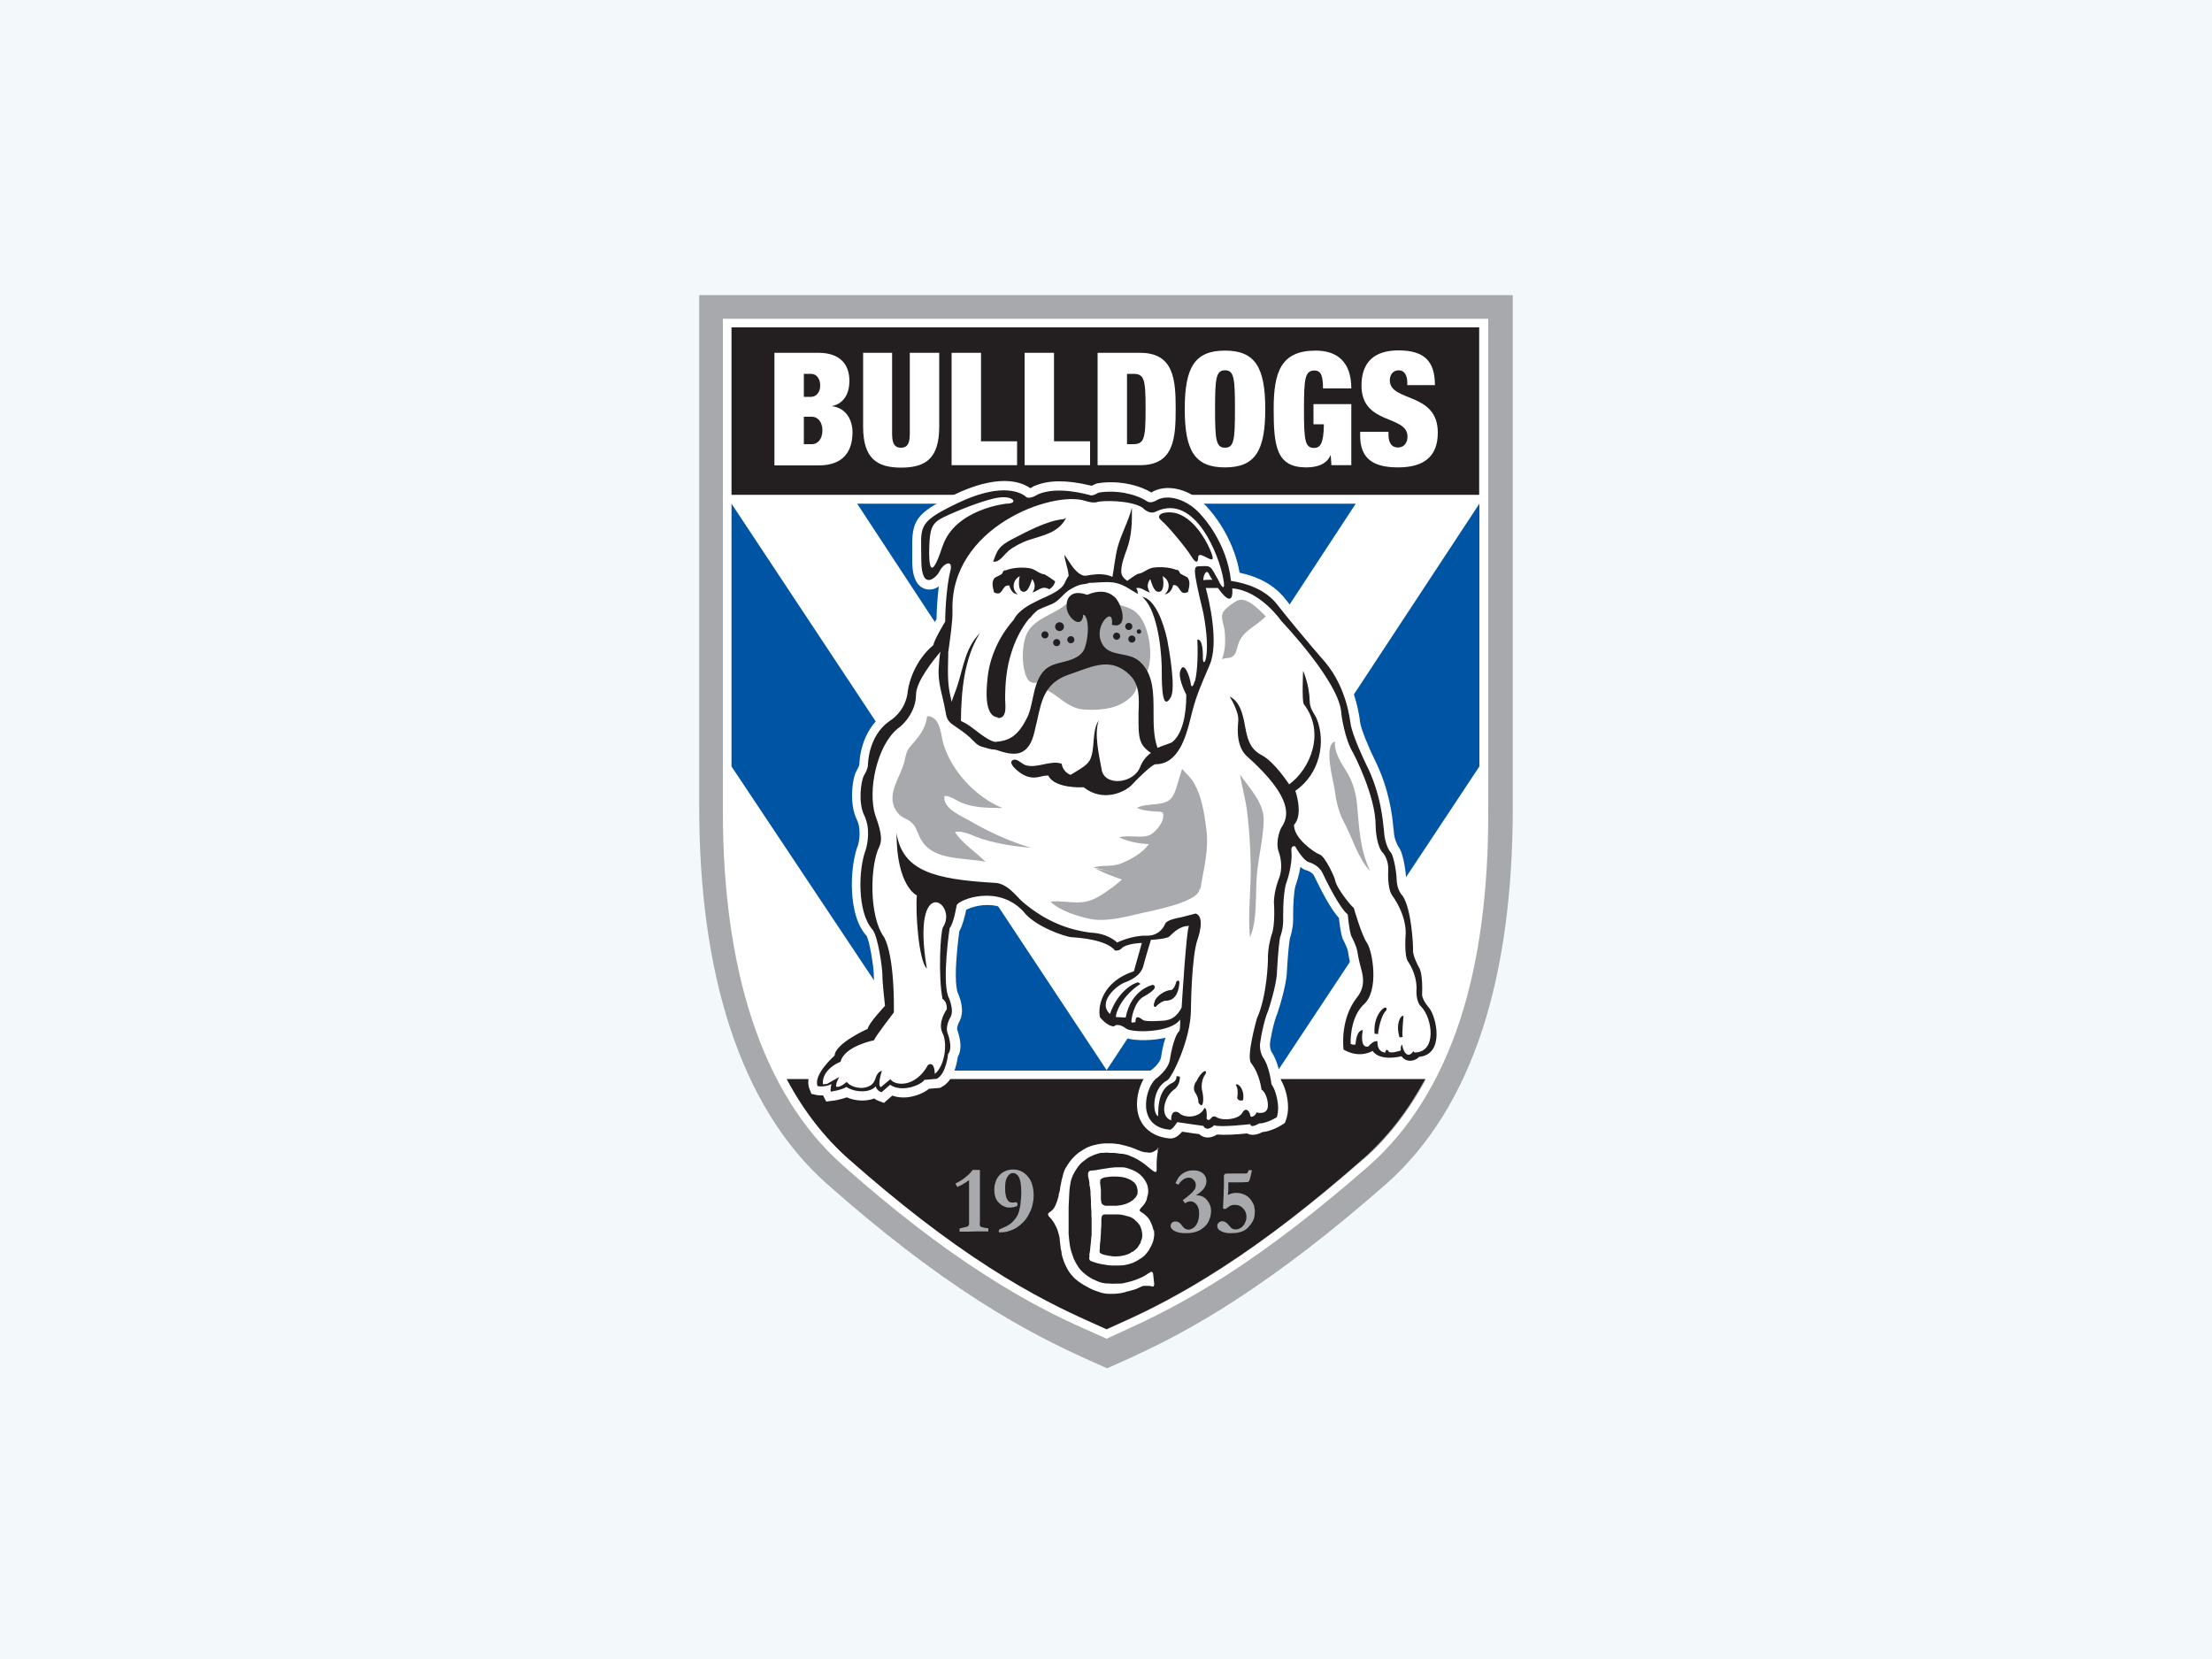 <?xml version="1.0" encoding="UTF-8"?><svg id="b" xmlns="http://www.w3.org/2000/svg" xmlns:xlink="http://www.w3.org/1999/xlink" viewBox="0 0 100 75"><defs><clipPath id="i"><path d="M50.03,61.74v-1.22l1.02-.47c.97-.44,2.48-1.17,4.43-2.42,2.01-1.3,4.11-2.92,6.42-4.94,1.83-1.62,3.21-3.84,4.11-6.59.85-2.61,1.28-5.78,1.27-9.4V14.41h-34.59v22.29c0,3.56.44,6.71,1.31,9.37.91,2.78,2.3,5.01,4.11,6.61,2.29,2.03,4.39,3.65,6.42,4.95,1.95,1.26,3.49,1.99,4.48,2.43l1.03.46h0s0,1.22,0,1.22l-1.02-.45c-1.05-.47-2.69-1.25-4.78-2.59-2.17-1.39-4.41-3.13-6.86-5.29-1.92-1.7-3.38-4.05-4.35-7-.93-2.82-1.4-6.18-1.4-9.98V13.35h36.7v23.07c0,3.86-.46,7.23-1.37,10.02-.95,2.92-2.41,5.26-4.34,6.97-2.46,2.16-4.71,3.89-6.86,5.28-1.68,1.09-3.06,1.81-4.08,2.29-.23.11-.45.21-.64.3l-1.02.46h0Z" style="fill:none;"/></clipPath></defs><g id="c"><rect width="100" height="75" style="fill:#f3f8fb;"/><g id="d"><g id="e"><g id="f"><path id="g" d="M31.64,13.35v23.07c0,3.8.47,7.16,1.4,9.98.97,2.95,2.43,5.31,4.35,7,2.45,2.16,4.69,3.9,6.86,5.29,2.08,1.34,3.72,2.12,4.78,2.59l1.02.45v-1.22s0,0,0,0l-1.03-.46c-.99-.44-2.53-1.17-4.48-2.43-2.03-1.31-4.13-2.93-6.42-4.95-1.81-1.6-3.19-3.83-4.11-6.61-.87-2.65-1.31-5.8-1.31-9.37V14.41h34.59v22.29c.01,3.62-.42,6.79-1.27,9.4-.9,2.75-2.28,4.97-4.11,6.59-2.3,2.02-4.4,3.64-6.42,4.94-1.94,1.26-3.46,1.99-4.43,2.42l-1.02.47v1.22l1.02-.46c.19-.09.41-.19.64-.3,1.01-.48,2.4-1.2,4.08-2.29,2.15-1.39,4.4-3.12,6.86-5.28,1.93-1.71,3.39-4.06,4.34-6.97.91-2.79,1.37-6.15,1.37-10.02V13.35H31.64" style="fill:#adb0b2;"/></g><g id="l"><path id="m" d="M68.39,13.35H31.61v23.13c0,3.81.47,7.17,1.4,10,.97,2.96,2.44,5.32,4.35,7.02,2.45,2.17,4.7,3.9,6.88,5.3,2.09,1.34,3.73,2.12,4.79,2.6l1.02.46v-1.22s0,0,0,0v1.22l1.02-.46c.19-.09.41-.19.64-.3,1.02-.48,2.4-1.2,4.09-2.29,2.16-1.4,4.41-3.13,6.87-5.29,1.94-1.72,3.4-4.07,4.35-6.99.91-2.79,1.37-6.17,1.37-10.04V13.35h0" style="fill:#a7a9ac;"/></g><g id="n"><path id="o" d="M61.64,52.4c-2.29,2.01-4.37,3.61-6.37,4.91-1.92,1.24-3.41,1.96-4.37,2.4,0,0-.64.29-.86.39-.12-.05-.87-.39-.87-.39-.98-.44-2.5-1.16-4.43-2.4-2.01-1.29-4.1-2.9-6.37-4.91-1.1-.97-2.03-2.18-2.79-3.6h28.88c-.76,1.42-1.7,2.63-2.81,3.61ZM67.27,14.41h-34.59v22.29c0,3.56.44,6.71,1.31,9.37.91,2.78,2.3,5.01,4.11,6.61,2.29,2.03,4.39,3.65,6.42,4.95,1.95,1.26,3.49,1.99,4.48,2.43l1.03.46h0s0,0,0,0l1.02-.47c.97-.44,2.48-1.17,4.43-2.42,2.01-1.3,4.11-2.92,6.42-4.94,1.83-1.62,3.21-3.84,4.11-6.59.85-2.61,1.28-5.78,1.27-9.4V14.41h0,0" style="fill:#fff;"/></g><g id="p"><path id="q" d="M50.03,60.09h0s-.01-.01-.01-.01h0" style="fill:#0054a4;"/></g><g id="r"><path id="s" d="M66.88,22.77l-16.85,25.61-16.96-25.61v11.88l9.16,13.75h15.54l9.11-13.75v-11.88" style="fill:#0054a4;"/></g><g id="t"><path id="u" d="M35.57,48.79c.76,1.43,1.7,2.63,2.79,3.6,2.28,2.01,4.36,3.62,6.37,4.91,1.93,1.24,3.45,1.96,4.43,2.4,0,0,.66.3.84.38h.01s.01.01.01.01c.22-.1.86-.39.86-.39.96-.43,2.45-1.16,4.37-2.4,2-1.29,4.08-2.9,6.37-4.91,1.11-.98,2.04-2.19,2.81-3.61h-28.87" style="fill:#231f20;"/></g><path id="v" d="M33.07,22.37h33.8v-7.57h-33.8v7.57h0Z" style="fill:#231f20;"/><g id="w"><path id="x" d="M36.34,20.08h.37c.24,0,.47-.21.47-.63,0-.39-.23-.61-.47-.61h-.37v1.24ZM36.34,17.94h.32c.27,0,.42-.24.42-.51,0-.29-.15-.53-.42-.53h-.32v1.04ZM35.01,15.95h2c.95,0,1.39.51,1.39,1.27,0,.54-.23,1.03-.8,1.14h0c.67.08.94.65.94,1.18,0,.88-.43,1.5-1.53,1.5h-2v-5.09" style="fill:#fff;"/></g><g id="y"><path id="z" d="M40.33,15.95v3.67c0,.49.15.62.4.62s.4-.13.4-.62v-3.67h1.33v3.34c0,1.43-.61,1.85-1.72,1.85s-1.72-.43-1.72-1.85v-3.34h1.33" style="fill:#fff;"/></g><g id="aa"><path id="ab" d="M43.02,15.95h1.33v4h1.63v1.08h-2.96v-5.09" style="fill:#fff;"/></g><g id="ac"><path id="ad" d="M46.32,15.95h1.33v4h1.63v1.08h-2.96v-5.09" style="fill:#fff;"/></g><g id="ae"><path id="af" d="M50.95,20.08h.26c.51,0,.58-.21.58-1.59s-.06-1.59-.58-1.59h-.26v3.18ZM49.62,15.95h1.92c1.53,0,1.61,1.21,1.61,2.54s-.08,2.54-1.61,2.54h-1.92v-5.09" style="fill:#fff;"/></g><g id="ag"><path id="ah" d="M55.38,20.24c.41,0,.45-.37.45-1.75s-.04-1.75-.45-1.75-.45.37-.45,1.75.04,1.75.45,1.75ZM55.38,15.85c1.35,0,1.82.74,1.82,2.64s-.46,2.64-1.82,2.64-1.82-.74-1.82-2.64.46-2.64,1.82-2.64" style="fill:#fff;"/></g><g id="ai"><path id="aj" d="M59.38,18.27h1.71v2.76h-.9l-.03-.45h-.01c-.18.43-.65.55-1.1.55-1.35,0-1.47-.96-1.47-2.64s.33-2.64,1.9-2.64c.94,0,1.61.48,1.61,1.71h-1.28c0-.26-.02-.46-.07-.59-.05-.14-.15-.22-.31-.22-.44,0-.48.37-.48,1.75s.04,1.75.45,1.75c.28,0,.44-.18.45-1.07h-.47v-.9" style="fill:#fff;"/></g><g id="ak"><path id="al" d="M63.62,17.41v-.12c0-.3-.12-.55-.38-.55-.28,0-.41.22-.41.45,0,1,2.17.51,2.17,2.37,0,1.08-.63,1.57-1.8,1.57-1.1,0-1.71-.38-1.71-1.43v-.18h1.28v.12c0,.43.18.59.43.59.27,0,.43-.21.43-.49,0-1-2.08-.51-2.08-2.31,0-1.03.55-1.59,1.67-1.59,1.16,0,1.65.48,1.65,1.57h-1.24" style="fill:#fff;"/></g><g id="am"><path id="an" d="M52.31,51.91s.04.05.03.14l-.03.22c-.01.08-.02.22-.02.31v.32c0,.08-.05.11-.12.06l-.06-.04c-.07-.05-.18-.14-.24-.19l-.06-.05c-.06-.06-.18-.13-.25-.18l-.16-.1c-.07-.04-.2-.1-.28-.13l-.09-.04c-.08-.03-.21-.06-.29-.07h-.08c-.08-.02-.22-.03-.3-.04h-.21c-.08-.02-.22-.01-.31,0h-.09c-.08.02-.21.06-.29.09l-.13.06c-.08.03-.2.1-.26.16l-.12.09c-.07.05-.16.15-.21.22l-.05.07c-.05.07-.12.19-.16.27l-.04.08c-.03.08-.08.21-.09.29l-.03.18c-.01.08-.03.22-.03.31l-.03.63c0,.08,0,.22,0,.31v.91c.01.09.02.22.03.31l.03.21c.01.08.04.22.07.3l.06.17c.02.08.08.21.12.28l.05.09c.04.07.12.19.17.25l.05.05c.06.06.16.15.23.2l.13.09c.07.05.19.11.27.14l.16.07c.08.03.21.06.3.07h.11c.09.01.22.02.31.01h.22c.09,0,.22-.03.3-.05l.2-.05c.08-.02.21-.07.29-.1l.17-.07c.08-.03.2-.1.27-.15l.14-.09c.07-.05.13-.01.14.07l.05.45c0,.09-.03.14-.08.12-.05-.02-.14-.03-.19-.03s-.14,0-.19,0c-.05,0-.14.04-.2.07-.06.03-.16.08-.24.1-.08.02-.21.06-.29.08h-.04c-.08.04-.21.07-.28.08-.07.01-.2.03-.28.03h0c-.08,0-.23,0-.31,0h0c-.08,0-.22-.03-.3-.05-.08-.03-.21-.07-.29-.1l-.1-.04c-.08-.03-.2-.1-.27-.14l-.11-.06c-.07-.04-.19-.12-.26-.17l-.05-.04c-.07-.05-.17-.14-.22-.21l-.02-.02c-.06-.06-.14-.17-.18-.25l-.05-.09c-.04-.07-.1-.2-.13-.28l-.03-.09c-.03-.08-.07-.21-.08-.29v-.06c-.03-.09-.05-.21-.05-.29-.01-.07-.03-.19-.03-.27,0-.08-.04-.21-.06-.29h0c-.02-.08-.06-.2-.09-.26-.03-.06-.08-.15-.11-.21-.04-.06-.09-.13-.12-.17l-.13-.14s-.04-.1,0-.13c.05-.03.12-.09.17-.13.04-.04.1-.12.12-.17.03-.06.07-.15.09-.21.02-.07.06-.18.08-.27v-.05c.03-.08.06-.22.07-.3v-.03c.02-.09.04-.22.06-.3v-.02c.03-.08.06-.22.08-.3.02-.08.07-.21.12-.28.04-.07.12-.19.17-.26.05-.07.14-.17.2-.23.06-.06.16-.15.23-.2l.05-.03c.07-.05.19-.12.26-.16l.04-.02c.08-.04.2-.08.27-.1.07-.02.19-.04.27-.06.07-.01.19-.03.27-.03.08,0,.21,0,.29,0h0c.08,0,.22.02.31.03h.02c.08.02.21.05.29.07.08.02.19.06.25.07.06.02.16.06.23.09.06.02.16.07.22.09.06.02.14.04.18.05.04,0,.12,0,.18.02.05,0,.14,0,.19-.03.05-.02.12-.06.16-.09l.12-.08" style="fill:#fff;"/></g><g id="ao"><path id="ap" d="M51.64,55.87c0,.07-.03.19-.07.26v.04c-.05.08-.11.18-.15.24-.05.05-.14.13-.21.18h-.03c-.07.06-.18.11-.24.13-.06.02-.18.05-.25.06-.07.01-.18.02-.24.02-.06,0-.17,0-.23-.02-.07,0-.15-.02-.19-.03l-.14-.03-.1-.04-.06-.04-.02-.05s0-.1.01-.19v-.04c0-.09.02-.22.03-.31h0c0-.09.02-.22.02-.31v-.02c0-.09.01-.22.02-.31h0c0-.09,0-.22,0-.28,0-.06.02-.14.03-.17l.08-.06s.1,0,.16,0,.16,0,.22,0c.07,0,.18,0,.26,0s.2.02.28.04c.07.02.19.05.25.07.07.02.15.07.19.1l.14.13s.1.11.13.16c.03.05.06.15.08.21.02.07.03.18.03.25ZM49.72,53.35l.1-.08s.12-.05.17-.05c.06-.01.16-.02.24-.03.08,0,.19,0,.25,0s.16.01.24.02c.08.01.18.04.23.06.05.02.13.06.18.08l.15.11s.08.1.1.15c.02.05.04.14.05.2,0,.06,0,.14-.01.18l-.08.14-.12.12-.15.1s-.13.06-.18.08c-.05.01-.14.04-.19.05-.06.01-.15.02-.22.03-.06,0-.16,0-.22,0s-.14,0-.17,0h-.12s-.08-.03-.08-.03l-.06-.04-.04-.07s-.01-.09-.02-.15c0-.06,0-.15,0-.21s0-.15,0-.19c0-.05-.01-.14-.02-.2,0-.06-.02-.13-.02-.17,0,0,.02-.1.02-.1ZM52.15,55.62c-.01-.06-.05-.16-.07-.23-.02-.06-.07-.16-.1-.22-.03-.06-.09-.13-.13-.17l-.14-.13-.13-.08-.07-.07.06-.1s.11-.11.15-.17c.05-.06.11-.18.13-.26v-.03c.03-.08.06-.21.06-.3h0c0-.09-.02-.22-.04-.28-.03-.07-.07-.17-.11-.22-.03-.05-.09-.13-.13-.17-.03-.04-.11-.11-.18-.16-.07-.05-.18-.11-.26-.14-.08-.03-.19-.07-.25-.09-.06-.02-.17-.03-.22-.03s-.17,0-.23,0c-.07,0-.19.01-.25.02-.07,0-.19.03-.28.04h0c-.08.01-.2.03-.25.04-.06.01-.13.02-.16.03-.03,0-.13.01-.21.02h-.02c-.08,0-.14.08-.13.16v.09c.02.08.05.22.06.3v.1c.03.08.04.22.05.3v.13c.01.08.02.22.02.31v.13c0,.08.01.22.02.31v.19c.01.08.01.22.01.31v.12c0,.08,0,.22,0,.31v.14c-.01.09-.03.22-.03.31l-.03.27c0,.08-.02.22-.04.3v.12c-.03.09.01.17.07.19.06.02.16.06.23.08.07.02.19.05.25.06.07.01.18.03.24.04.07.01.18.02.24.02.07,0,.2,0,.28,0h.03c.09,0,.21-.01.26-.02.06-.01.17-.04.25-.06.08-.02.19-.07.26-.11.07-.04.17-.1.23-.14.06-.04.14-.1.18-.15.04-.04.1-.12.14-.17.03-.05.09-.15.13-.23.04-.07.08-.18.1-.25.02-.06.03-.17.04-.24,0-.07,0-.18-.02-.24" style="fill:#fff;"/></g><g id="aq"><path id="ar" d="M53.57,54.39c-.04-.05-.08-.1-.1-.13.26-.19.43-.34.51-.45.06-.07.08-.16.08-.24s-.03-.17-.1-.23c-.06-.07-.14-.1-.22-.1-.17,0-.33.11-.47.32l-.13-.07c.07-.15.13-.26.2-.33.07-.07.16-.14.28-.19.09-.04.21-.06.34-.06.18,0,.33.05.43.14.1.09.15.21.15.35,0,.11-.04.21-.1.31-.07.1-.19.21-.37.33h.04c.19,0,.34.07.46.22.12.14.18.3.18.48,0,.14-.03.3-.1.45-.07.16-.19.29-.37.4-.18.11-.4.16-.66.16s-.44-.04-.57-.13c-.08-.06-.13-.12-.13-.2,0-.05.02-.1.06-.14.04-.04.09-.06.16-.06.05,0,.1.01.15.04.05.03.11.09.18.19.04.05.08.08.11.1.07.03.11.04.14.04.08,0,.15-.03.23-.08.08-.05.14-.14.19-.25.05-.12.07-.26.07-.41,0-.17-.04-.3-.12-.4-.08-.1-.18-.14-.28-.14-.07,0-.16.03-.25.1" style="fill:#a7a9ac;"/></g><g id="as"><path id="at" d="M56.44,52.9h.08s.08,0,.08,0c-.06.28-.1.44-.13.49l-.05.05c-.17,0-.26.01-.27.01h-.19s-.1,0-.1,0c-.12,0-.2,0-.26,0h-.07s0,.09,0,.09v.28s-.02.2-.02.2c.06-.03.12-.05.19-.07s.14-.02.21-.02c.1,0,.21.02.31.06.1.04.19.1.26.17.06.06.11.13.16.23.04.07.06.12.06.15.02.12.03.19.03.2,0,.11-.01.21-.03.3-.02.09-.07.19-.15.3-.08.11-.15.18-.21.23-.1.07-.2.11-.31.14-.11.03-.25.04-.41.04-.19,0-.35-.04-.48-.13-.08-.05-.11-.12-.11-.2,0-.06.02-.11.07-.15.04-.04.1-.06.16-.06.1,0,.2.06.3.19.06.08.11.12.14.14.05.03.1.04.16.04.08,0,.16-.02.23-.07.08-.05.14-.12.19-.22.05-.1.07-.19.07-.28,0-.15-.05-.28-.15-.38-.1-.11-.22-.16-.36-.16-.07,0-.13,0-.19.03-.03,0-.08.04-.15.09l-.09.06h-.05s-.05,0-.05,0l-.02-.04.03-.67v-.08s0-.08.01-.18c0-.1,0-.16,0-.2,0-.06,0-.11,0-.15v-.08s0-.04,0-.04v-.08s.06-.07.06-.07c.02,0,.14-.01.34-.01h.48c.08,0,.13,0,.15,0l.06-.07" style="fill:#a7a9ac;"/></g><g id="au"><path id="av" d="M43.96,52.89h.34v.1s0,.07,0,.07c0,.02,0,.09,0,.23v.32s0,.2,0,.2v1.43s-.01.12-.01.12l.03.09s.07.03.16.05c.03,0,.1.02.2.03v.04s0,.05,0,.1h-.09c-.06,0-.15,0-.27,0-.07,0-.12,0-.15,0-.03,0-.16,0-.37.01h-.06s-.04,0-.04,0h-.06s-.06,0-.06,0h-.11s-.09,0-.09,0v-.07s0-.07,0-.07c.06-.02.12-.03.2-.05.1-.02.17-.04.19-.06l.04-.08v-.14s0-.16,0-.16v-.4s0-.05,0-.13v-.1s0-.07,0-.17v-.12c0-.09,0-.15,0-.16v-.06s0-.05,0-.05v-.14s0-.07,0-.07c0-.03,0-.07,0-.12v-.18c-.1.07-.21.15-.34.22-.01,0-.08.04-.19.09-.04-.07-.07-.12-.09-.15.15-.08.25-.14.3-.17.09-.06.18-.14.29-.23.04-.04.1-.1.17-.19" style="fill:#a7a9ac;"/></g><g id="aw"><path id="ax" d="M45.18,55.73l-.03-.08.02-.06s.05-.03.12-.06c.15-.06.27-.12.38-.2.11-.08.19-.18.27-.29s.12-.24.15-.37c.03-.13.05-.24.05-.31,0-.03,0-.09.02-.18,0-.07.01-.16.01-.26,0-.36-.04-.6-.13-.74-.07-.1-.15-.15-.24-.15-.09,0-.17.04-.23.13-.09.12-.13.28-.13.5,0,.13,0,.26.03.38.01.08.04.15.08.21l.07.08c.06.03.11.04.17.04l.11-.02h.03s.05.02.05.02l.02.07c0,.05-.02.09-.06.1-.09.03-.19.05-.29.05-.07,0-.11,0-.12,0-.13-.05-.21-.08-.25-.11-.08-.06-.14-.12-.19-.18-.04-.06-.08-.13-.1-.21-.03-.1-.04-.21-.04-.32,0-.17.04-.32.11-.47.08-.14.18-.25.31-.32.13-.07.27-.11.42-.11.27,0,.49.1.67.31.18.2.27.5.27.88,0,.19-.04.39-.11.61-.02.05-.07.15-.15.3-.08.15-.2.28-.34.4-.14.12-.29.21-.45.26-.16.06-.29.08-.39.08h-.08" style="fill:#a7a9ac;"/></g><g id="ay"><path id="az" d="M61.29,22.77h-22.54l11.28,17.18,11.26-17.18" style="fill:#0054a4;"/></g><g id="ba"><path id="bb" d="M52.83,51.5h-.03s.03,0,.03,0" style="fill:#fff;"/></g><g id="bc"><path id="bd" d="M59.26,38.65h.01s0,0,0,0h0" style="fill:#fff;"/></g><g id="be"><path id="bf" d="M62.62,38.75l.02.03-.02-.03" style="fill:#fff;"/></g><g id="bg"><path id="bh" d="M50.48,42.65h0s-.05.05-.05.05l.06-.05" style="fill:#fff;"/></g><g id="bi"><path id="bj" d="M51.11,46.24h.01s-.01,0-.01,0h0" style="fill:#fff;"/></g><g id="bk"><path id="bl" d="M52.8,51.49h.03s-.03,0-.03,0ZM62.62,38.75l.02.03-.02-.03ZM50.48,42.65l-.06.05.05-.05s0,0,0,0ZM51.11,46.24h.01s-.01,0-.01,0ZM59.26,38.65h0s0,0,0,0c0,0-.01,0-.01,0ZM64.95,45.31h0s-.01-.02-.01-.02c-.1-.11-.2-.28-.21-.34v-.03s0-.25,0-.25c0-.59-.08-.98-.24-1.21l.02.04c-.12-.23-.2-.45-.2-.52v-.1s-.02-1.87-.55-2.63l-.02-.03-.02-.02s-.15-.16-.15-.48c0-.01-.07-1.11-.37-1.47h0s0-.01,0-.01c-.04-.06-.18-.34-.19-.67h0s-.02-.17-.02-.17c-.05-.52-.18-1.74-.86-3.09-.23-.47-.61-1.35-.65-1.7h0s-.01-.1-.01-.1c-.17-1.12-.57-2.07-1.2-2.83h0c-.04-.06-1.08-1.24-2.18-2.62-.47-.59-1.16-.98-2.05-1.17-.29-1.68-1.35-2.83-1.36-2.84l.02.02c-.84-1.03-2.01-1.22-2.66-.8h0s.02-.01.02-.01h-.02c-.64-.38-1.58-.55-2.42-.41h-.04s.02,0,.02,0l-.19.08h0s-.05.03-.05.03h-.01s-.09-.02-.09-.02c-1.05-.25-1.89-.24-2.49.03h-.03s-.03.03-.03.03l-.13.07c-.46-.32-1.49-.65-3.48.31-1.74.84-1.88,1.17-1.86,2.48v.46c0,.29,0,1.19.65,1.32.21.04.4-.02.55-.13-.06.52-.1,1.08-.1,1.47-.25.42-.42.75-.49.96-.81.74-1.14,1.75-1.2,2.25h0c-.06.63-.47.95-.64,1.05h0s0,0,0,0c-1.14.8-1.16,2.25-1.16,2.31,0,.05-.06.19-.12.28v.02s-.02.02-.02.02c-.12.23-.19.68-.19,1.11,0,.29.04.71.21,1.06.09.18.13.39.13.63,0,.31-.07.55-.09.6v-.02c-.16.45-.26,1.08-.26,1.73,0,.58.08,1.66.64,2.3h.01c.15.21.34,1.46.34,1.75,0,.33.06.95.1,1.29-.33.36-.55.65-.66.86-.56.27-1.37.74-1.56,1.3-.28.26-.84.87-.84,1.45,0,.11.02.21.06.31l.08.21.22.05s.14.03.31.02h0s.14.28.14.28l.3-.04c.07,0,.37-.06.63-.15.4.17.87.19,1.24.05.06.05.13.08.2.11l.24.09s.28-.24.38-.33c.25.09.55.11.85.05.25-.05.58-.17.81-.36.15-.01.5-.04.5-.04l.07-.04c.53-.27.68-1.02.73-1.36.08-.14.12-.3.12-.49,0-.34-.12-.68-.15-.74v-.04c0-.11.06-.26.09-.31.08-.14.13-.31.13-.51,0-.37-.15-.72-.2-.83-.03-.09-.08-.31-.08-.78,0-.77.12-1.7.16-1.98.15-.27.25-.69.31-.97.1-.05.3-.14.61-.19.39-.06,1.12-.07,1.69.55.6.77,2.1,1.28,2.48,1.3.81.05,1.47.22,1.65.44l.09.11.14.03c.06.01.35.07.63-.14l.04-.03.03-.04h.01c-.06.2-.08.29-.11.4-1.2.48-1.63,1.44-1.63,2.15,0,.13.01.25.04.36l.02.08.05.07h0c.07.1.47.58.97.58h.18l.03-.03.07.04h0c.36.27,1.28.24,1.78.15.08-.01.16-.03.24-.05-.12.36-.18.73-.2.89-.04.23-.34.51-.48.6l-.03.02-.02.02c-.33.32-.56.91-.56,1.47,0,.21.03.4.09.58.11.32.44.86,1.32.97h0s.02,0,.02,0c.26.05.47-.13.61-.3.26.04.73.11.77.11.11.1.23.14.32.15.19.02.36-.05.49-.13.34.03.88,0,1.36-.05.18.1.42.08.69-.06.41-.04.82-.28.9-.34h.01s.11-.08.11-.08l.05-.14c.06-.17.09-.36.09-.56,0-.47-.15-.95-.32-1.23-.04-.26-.15-.88-.44-1.3-.01-.03-.06-.14-.06-.31,0-.14.16-1.01.34-1.41v-.02s.01-.02.01-.02c.02-.05.41-1.23.42-1.89.02-.4.08-1.15.13-1.45.05-.15.14-.45.15-.81v-.02c0-.07,0-.15,0-.24,0-.45.03-1.05.11-1.33.03-.08.15-.42.22-.84.09.08.19.14.29.16.07.02.26.1.33.25.32.67.76,1.51,1.12,1.9.03.27.08.71.17.93v.02s.02.03.02.03c.13.24.22.48.23.59h0c0,.05.06.39.17.79.04.14.08.29.08.44,0,.18-.06.34-.19.5-.62.79-.71,1.75-.71,2.26,0,.25.02.41.02.42l.03.21.18.1c.61.35,1.12.29,1.44.19.41.29.95.25,1.26.2.15.11.33.17.52.17.22,0,.44-.08.6-.21.41-.08.71-.32.88-.69.09-.21.14-.46.14-.73,0-.58-.21-1.15-.41-1.43" style="fill:#fff;"/></g><g id="bm"><path id="bn" d="M51.36,27.68c-.73-.57-1.83-.31-2.7-.48l-.46.11c-.57.5-1.52.65-1.82,1.43-.15.4-.18,1.04-.09,1.48.13.66.36.73.75.59l-.05.09v.17c.7.16,1.16.89,1.89.99.44.06,1.08.03,1.5-.11.52-.17,1.25-.68.94-1.27.23.03.42-.04.55-.34.3-.7.07-2.18-.51-2.65" style="fill:#a7a9ac;"/></g><g id="bo"><path id="bp" d="M45.09,32.46c.47.04.35-.6.35-.85,0-.73.06-1.4.28-2.1.16-.52.43-1.09.8-1.54.06-.03.11-.11.16-.17.08-.08.16-.16.25-.23l.07-.03c.18-.09.37-.15.55-.23.37-.16.54-.52.89-.7.11-.06.23-.12.35-.16.12-.04.25-.04.37-.07l.07-.03c.15,0,.29-.01.42-.02.28-.01.54-.04.82.03.4.1.62.3.97.49,0-.1-.02-.18-.08-.26.23-.06.35.11.63.2-.05-.07-.08-.15-.1-.24-.02-.14.03-.27.11-.37.09.27.2.66.45.56.18-.06.16-.47.11-.69.14.07.25.21.27.38.02.18-.06.34-.18.44.18-.03.31-.14.39-.42.34-.04.25.52.67.31.05-.24.12-.47-.03-.66l-.29-.15c-.11-.07-.05-.19-.22-.19-.3-.12-.72-.14-1.02-.1-.17.02-.3.11-.43.18h.03s-.03,0-.03,0c-.05.03-.11.06-.17.08l-.13.03c-.16.09-.32.21-.46.31-.15-.11-.27-.23-.27-.42,0-.33.13-.68.25-1,.23-.63.24-1.24.23-1.89-.15.61-.49,1.2-.65,1.81-.11.43-.15.9-.23,1.32-.3-.14-.63-.14-.98-.09-.17.02-.26.07-.41,0-.34-.15-.58-.64-.78-.91.01.27.18.64.19.96-.11.12-.17.34-.26.45-.24.28-.7.46-1.05.62-.46.22-.96.48-1.18.92-.66.74-1.1,1.72-1.18,2.68-.04.4-.17,1.67.47,1.72ZM53.18,44.37s-.08.39-.27.39-.66.25-.72.55c-.08.19.02.29.12.14,0,0,.23-.21.39-.21s.56-.04.62-.82c-.02-.18-.14-.04-.14-.04ZM45.58,24.91c.23-.19.63-.4.94-.5.66-.22,1.33-.32,1.68-1l-.11.06c-.73.05-1.7.58-2.36.92-.57.3-.65.48-.83,1,.28.05.48-.31.68-.47ZM45.62,26.45c.08.29.21.4.39.42-.13-.1-.21-.27-.18-.44.02-.17.13-.31.27-.38-.05.22-.07.62.11.69.25.09.36-.3.45-.56.08.1.13.23.11.37-.01.09-.05.17-.1.24.33-.11.43-.33.77-.15.14-.09.23-.21.26-.36-.14-.1-.31-.22-.47-.31l-.13-.03c-.06-.02-.11-.05-.17-.08h-.03s.03,0,.03,0c-.13-.08-.26-.16-.43-.18-.3-.04-.72-.02-1.02.1-.18,0-.11.12-.22.19l-.29.15c-.16.19-.09.42-.03.66.43.21.33-.35.67-.31ZM54.06,48.91s-.16.25-.04.47c0,0,.16.19.16.47,0,0,.12.19.18.08,0,0,.08-.17,0-.56,0,0-.14-.43.14-.82.1-.25-.2-.14-.43.37h0ZM52.52,23.55c.24.18,1.09,1.2,1.33,1.59.24.39.29.23.31.16.02-.06-.06-.32.26-.16.33.16.55.33.29-.28-.26-.6-.8-1.45-1.54-1.66-.6-.13-.98.1-.65.34ZM63.9,47.52c-.19.28-.41.21-.52-.3-.08.08-.05.27-.05.27,0,0-.47.16-.55.05-.06-.11-.13-.11-.16.05-.13-.03-.36-.08-.35-.52,0,0-.17-.05-.41.24-.33.08-.31-.43-.25-.74,0,0-.28-.05-.33.65-.13.03-.22-.03-.22-.03,0,0-.06-1.13.57-1.76.74-.61.42-2.44.17-2.8-.25-.36-.6-1.59-.6-1.59-.05,0-.79-.87-.85-1.28-.03-.13-.44-1.04-.69-1.13-.25-.09-1.18-.74-1.16-1.34.44-.47.06-1.54.06-1.54,1.12-.77,1.39-2.22.96-3.27-.11-.24-.31-.44-.31-.77-.02-.79-.3-1.38-.3-1.38,0,0-.06,1.34.03,1.5.99,1.28.3,2.93-.66,3.63,0,0-.66-1.02-1.24-1.32s-.66-.82-.76-1.34c-.09-.52-.24-1.1-.69-1.31,0,0,.42.65.39,1.09,0,.11-.16,1.07.36,1.58,2.23,1.98,1.88,2.81,1.59,3.25-.1.16-.26.71-.13,1.07.13.36.18.84.02,1.23,0,0-.21.5-.23,1.06,0,0,.08,1.04-.11,1.51,0,0-.18.55-.16,1.14,0,0-.03,1.59-.5,2.63,0,0-.49,1.72-.26,2.01.39.49.47,1.2.47,1.2.23.13.37.72.24.92-.13.21-.47.11-.47.11-.02.13-.26.29-.28.13-.02-.16-.19-.41-.36-.11-.16.29-.84.37-1.14.21,0,0-.16-.13-.27.03-.11.16-.2.03-.2.03.03-.54-.1-.49-.1-.49-.21.46-.89.47-1.14.23-.12-.11-.39-.11-.36.33-.55-.19-.31-1.07.11-1.38.31-.21.28-.6.28-.6l-.15-.02c0,.21-.15.28-.15.28-.34.16-.7.45-.68,1.53-.26-.08-.31-1.25.41-1.62.18-.08,1.07-1.82,1.07-3.22,0,0,.02-2.42.31-3.18,0,0,.36-1.01-.1-1.14l-.66.17s-.61.09-.71.28c0,0-.19.57-.85.55-.66-.02-1.33.31-1.33.31,0,0-.38-.42-1.23-.45-.71-.1-1.82-.35-3.03-1.38-.26-.21-.69-.87-1.3-.87-2.72-.16-4.14-.54-4.41-2.25,0,2.42.92,2.82.92,2.82-.07.69.07,2.94.45,3.31-.73-4.41,1.44-2.96.73-1.87-.12.21-.22,2.23-.02,3.24.23.14.19.47.19.47,0,0-.43.59-.19,1.07.24.48.1,1.49-.35,1.85-.02-.64-.31-.4-.31-.4-.54.99-1.45.97-1.7.64l-.43.36c-.17-.09.05-.74.05-.74,0,0-.19.02-.28.31-.09.29-.24.35-.24.35-.35.22-.88.09-1.07-.16-.36.31-.48.21-.48.21-.02-.17.14-.43.14-.43l-.55.31-.19.02c-.05-.71.8-1.02.8-1.02.17-.71,1.51-.97,1.51-.97.05-.16.9-1.26.9-1.26v-.21s.04-2.28-.44-3.19c-.7-.95-.64-3.28-.21-4.11.08-.21.16-.47-.19-1.4-.35-1.1.06-3.14,1.01-3.92.29-.19.83-.79.83-1.53,0-.61.83-1.62,1.11-1.95-.06.21-.06.53-.08.71-.06.7.18,1.27.29,1.93.06.34.09.49.37.68.25.17.52.35.75.56.21.19.3.36.58.43.2.05.33.11.54.12h.03c.44.15.89.28,1.23.09.24-.13.41-.4.52-.83l.13-.55c.22-1.03.39-1.76,1.49-2.12l.42-.15c.78-.28,1.52-.55,2.27.17.47.45.44,1.07.41,1.72v.52c0,.8.16,1.02.56,1.3-.2.14-.37.34-.48.62-.29.78-1.64.91-1.75.11h0c-.12-.65-.34-1.6-.13-2.19-.33.45-.14,1.32-.41,1.8-.16.27-.57.46-.86.65-.38-.15-.4-.5-.4-.5-.5-.19-1.12.23-1.64.06-.17-.05-.36-.3-.54-.24-.25.08.02.36.14.46.26.23.57.39.93.33.18-.03.29-.08.48-.08h.02c.2.44,1.01.56,1.6.53.88.7,1.88.21,2.18-.11.29-.32.94-.94,1.07-.93,1.01,0,1.37-1.19,1.59-2.11.23-.93.36-1.22.86-2.39.42-.98-.02-2.88-.18-3.47h.55c.4.57.69.7.65.05v-.03c1.28.1,2.22,1.48,2.22,1.48,0,0,2.68,2.8,2.71,4.2,0,0,.14,1.13.54,1.77,0,0,1.01,1.92,1.01,3.27,0,0,0,.76.27,1.17,0,0,.32.28.3.85,0,0-.06.82.19,1.16,0,0,.61.79.6,1.7,0,0-.09,1.02.11,1.28,0,0,.38.52.38,1.2,0,0-.06.57.2.82.52.52.74,2.09-.3,2.08h0ZM52.73,46.13s-.92.09-1.06-.02c-.14-.1-.34-.26-.34.1l-.17.02c-.05-.08.1-.95.55-1.18,0,0,.75-.39.41-.53,0,0-.99.2-1.23,1.48l-.44-.02c-.03-.17.27-.97,1.11-1.5l-.1-.07c-.15,0-.92.37-1.28,1.43-.58-.53.29-1.29.68-1.43.2-.07.72-.29.83-.75.12-.46.34-1.17.34-1.17,0,0,.7-.04.83-.15.14-.12.44-.49.9-.48-.12,0-.34,3.68-.34,3.68,0,0-.22.53-.7.58ZM54.8,26.21c-.17,0-.31,0-.4.02,0-.27.15-.5.25-.29.05.1.1.19.16.27ZM42.86,29.52l.02-.1v-.02c.06-.45.19-1.28.18-1.78-.13-3.78,4.5-5.45,5.99-4.98,0,0,.35.12.54.06.21-.08,1.51-.1,2.06.25,0,0,.31.35.62.17,1.77-.83,2.86,2.03,3.03,3.04.11.53-.04.47-.23.05h0c-.36-.63-.3-.64-.82-.61-.29,0-.37-.04.15,2.11.37,1.96,0,2.54-.02,2.07,0-.15.02-.89-.25-.87.04.98-.03,1.59-.11,1.89h0s-.01,0-.01,0c-.07.24-.14.28-.17.16h0c-.03-.33-.33-1.18-.49-.6-.07.25.12.74.28,1.05v.02c0,.87-.17,1.76-.65,2.13-.15.07-.4.14-.65.25-.18-.49-.18-1.06-.18-1.62,0-.85,0-1.72-.62-2.28-.24-.22-.54-.27-.83-.33-.41-.08-.79-.15-.95-.66-.13-.43.09-.84.27-.99.07-.06.14-.08.18-.05.03.01.09.08.07.33v.04s.03,0,.03,0c.24.07.35-.03.4-.12.16-.29-.08-.94-.31-1.14-.31-.28-.72-.32-1.24-.1-.31-.11-.56-.11-.72.01-.15.1-.22.28-.21.54,0,.31.3.68.53.68.08,0,.2-.05.22-.33.05.01.09.04.12.11.06.12.09.31.09.52,0,.4-.1.85-.21,1.02-.22.31-.58.4-.92.49-.3.07-.61.15-.83.37-.33.33-.44.83-.54,1.31-.07.32-.13.62-.26.86-.41.81-.79,1.02-1.43,1.07-.06-.01-.12-.03-.19-.06-.38-.18-.72-.51-1.08-.74-.09-.06-.19-.1-.28-.15.02-1.37.14-2.81.86-3.97-.66.67-.74,1.52-1.02,2.38-.09.29-.2.52-.26.73-.02-.09-.03-.17-.05-.24-.16-.66-.11-1.3-.1-1.98ZM42.61,24.69c-.55,1.69-.63.83-.6.02.03-.81.11-1.07.65-1.33.54-.26,1.87-.81,2.52-.89.65-.08.88.28.31.28,0,0-2.32.24-2.88,1.93ZM64.61,45.57s-.32-.36-.32-.61c0-.1.05-.96-.16-1.26,0,0-.27-.5-.25-.74.01-.24-.07-1.87-.47-2.46,0,0-.27-.25-.27-.77,0-.16-.11-1.01-.27-1.2-.1-.09-.28-.49-.3-.94-.05-.39-.11-1.67-.83-3.08,0,0-.63-1.29-.69-1.84-.03-.14-.16-1.54-1.12-2.71,0,0-1.07-1.21-2.19-2.63-.54-.69-1.38-.96-2.09-1.07-.18-1.73-1.29-2.91-1.29-2.91-.65-.8-1.59-1.04-2.1-.72,0,0-.24.15-.41.03-.52-.34-1.4-.52-2.18-.39-.06.02-.28.19-.44.1-.11-.02-1.43-.41-2.31-.02,0,0-.41.28-.57.08-.32-.24-1.23-.57-3.09.33-1.85.89-1.61,1.04-1.61,2.55s.73.73.81.54c.21-.42.65-.58.5-.02-.15.57-.23,1.66-.23,2.27,0,0-.53.88-.53,1.06-.82.68-1.11,1.67-1.16,2.08-.07.72-.51,1.16-.83,1.36-.97.68-.97,1.96-.97,1.96,0,.22-.19.51-.19.51-.12.24-.27,1.19.02,1.79.29.6.15,1.28.07,1.55-.34.89-.39,2.81.29,3.6.27.29.46,1.79.46,2.03,0,.43.12,1.43.12,1.43,0,0-.77.82-.78,1.04,0,0-1.47.65-1.5,1.21,0,0-.97.85-.77,1.38,0,0,.29.07.63-.09,0,0-.07.27-.03.34,0,0,.49-.07.7-.21.43.27,1.09.26,1.33-.03,0,0,.03.19.26.27l.39-.34c.51.36,1.38.03,1.55-.22l.56-.05c.43-.22.51-1.12.51-1.12.24-.27-.02-.94-.02-.94-.12-.31.12-.71.12-.71.21-.34-.1-.97-.1-.97-.27-.78.07-3.07.07-3.07.19-.22.32-1.04.32-1.04.12-.26,1.87-.95,3.02.29.49.66,1.87,1.14,2.18,1.16.31.02,1.55.1,1.96.6,0,0,.14.03.27-.07.21-.26.94-.27.94-.27l-.36,1.28c-1.43.46-1.65,1.6-1.53,2.08,0,0,.32.41.63.41.19-.19.55.1.55.1.27.2,2.03.2,2.44-.41,0,0,.02.32-.03.51-.29.29-.43,1.3-.43,1.3-.08.49-.66.89-.66.89-.49.48-.84,2.15.65,2.28.11.03.34-.34.34-.34l1.18.17c.17.3.49-.03.49-.03.24.11,1.64-.05,1.64-.05,0,.21.39-.03.39-.03.35,0,.8-.28.8-.28.17-.49-.05-1.26-.24-1.49,0,0-.08-.8-.39-1.23,0,0-.13-.2-.13-.53,0-.14.16-1.1.38-1.59,0,0,.39-1.18.39-1.76,0,0,.06-1.13.14-1.54,0,0,.13-.32.14-.72,0,0-.03-1.18.13-1.7,0,0,.31-.82.24-1.5-.02-.25.17-.19.17-.19,0,0,.36.65.63.72,0,0,.42.11.6.47.17.36.79,1.62,1.15,1.89,0,0,.06.72.16.98,0,0,.25.46.28.74,0,0,.05.33.16.72.11.39.19.85-.19,1.32-.79,1.01-.6,2.35-.6,2.35.74.43,1.31.06,1.31.06.36.5,1.31.24,1.31.24.23.33.66.2.79.03,1.16-.11.8-1.76.47-2.2h0ZM55.93,49.65c.1.17.27.08.27.08.08-.58-.31-.8-.33-.68.14.19.06.6.06.6ZM63.27,46.9l.14-.02c-.04-.12.04-.95.04-.95-.12-.06-.37.35-.18.97ZM62.14,46.73l.16.02c0-.14.12-.84.37-1.07.13-.37-.61.06-.53,1.05ZM51.62,26.97c.65.51.87,2.15.9,3.17.01.3-.06,2.19.41,1.38.23-.41-.07-2.12-.16-2.59-.17-.8-.57-1.88-1.15-1.95ZM51.49,28.45c-.06,0-.1.04-.1.1s.04.1.1.1.1-.04.1-.1-.04-.1-.1-.1ZM51.19,28.32c0-.09-.07-.16-.16-.16s-.16.07-.16.16.07.16.16.16.16-.07.16-.16ZM50.48,28.6c-.09,0-.16.07-.16.16s.07.16.16.16.16-.07.16-.16-.07-.16-.16-.16ZM51.17,28.73c-.09,0-.16.07-.16.16s.07.16.16.16.16-.07.16-.16-.07-.16-.16-.16ZM48.41,29.08c.09,0,.16-.07.16-.16s-.07-.16-.16-.16-.16.07-.16.16.07.16.16.16ZM47.77,28.89c-.09,0-.16.07-.16.16s.07.16.16.16.16-.07.16-.16-.07-.16-.16-.16ZM47.24,28.54c-.09,0-.16.07-.16.16s.07.16.16.16.16-.07.16-.16-.07-.16-.16-.16ZM47.9,28.13c-.11,0-.2.09-.2.2s.09.2.2.2.2-.09.2-.2-.09-.2-.2-.2" style="fill:#231f20;"/></g><g id="bq"><path id="br" d="M55.24,29.79c.16-.37.16-.81.13-1.22-.02-.31-.23-.66-.06-.92.09-.15.48-.44.66-.51.41-.15.93.4,1.25.72-.39.43-.95.6-1.2,1.15-.14.32-.09.74-.56.74l-.21.04" style="fill:#a7a9ac;"/></g><g id="bs"><path id="bt" d="M60.35,33.53c-.04.51.31,1,.56,1.41.26.44.39.92.44,1.44.1,1.05.12,2,.59,2.99-.52-.5-.83-1.56-1.18-2.2-.25-.46-.36-.97-.43-1.51-.04-.3-.5-1.95,0-2.13" style="fill:#a7a9ac;"/></g><g id="bu"><path id="bv" d="M41.91,32.38c-.05.54-.37.93-.71,1.31-.24.27-.23.4-.32.76-.19.75-.95,1.6-.23,2.37.13.14.33.19.48.3.26.2.3.39.43.68.5,1.14,1.91.94,2.99,1.16-.4-.42-1.08-.85-1.38-1.35.42-.07.85.2,1.24.32.74.23,1.44.33,2.21.4-.89-.26-1.9-.71-2.7-1.18-.39-.23-1.33-.59-1.22-1.17.29,0,.56.24.85.34.57.21,1.17.2,1.77.21-1.2-.49-2.3-1.66-2.67-2.9-.12-.41-.12-1.14-.64-1.25" style="fill:#a7a9ac;"/></g><g id="bw"><path id="bx" d="M56.09,35.06c.38.55,1.06,1.24,1.04,2.03-.02.81-.24,1.65-.31,2.47-.07.86.03,2.07-.31,2.81-.11-1.06.06-2.24.03-3.32-.02-.78-.06-1.58-.16-2.35-.07-.58-.24-1.13-.32-1.69" style="fill:#a7a9ac;"/></g><g id="by"><path id="bz" d="M54.27,40.19c.14-.92.4-1.78.26-2.76-.09-.68-.2-1.41-.54-2.01-.15-.27-.35-.43-.55-.66-.13.36-.22.84-.39,1.18-.29.59-1.16.31-1.65.58.23.12.48.13.74.16.36.03.49-.05.44.3-.04.28-.39.68-.6.77-.41.17-.97-.03-1.39.11.45.19.86.28,1.35.3-.3.41-.83.71-1.3.89-.4.15-.86.04-1.21.17.34.05.62.18.96.19h-.12l-.76-.15c.36.19.78.36,1.21.5-.14.12-.27.24-.42.35-.46.32-.87.65-1.44.68-.46.03-.93-.08-1.37-.03.41.41,1.26.68,1.83.79.69.13,1.57-.1,2.24-.26.5-.12,2.56-.48,2.67-1.08l-.02-.02h.02s0,.02,0,.02h0s0-.02,0-.02h.04s-.01,0-.01,0h0" style="fill:#a7a9ac;"/></g></g></g></g></svg>